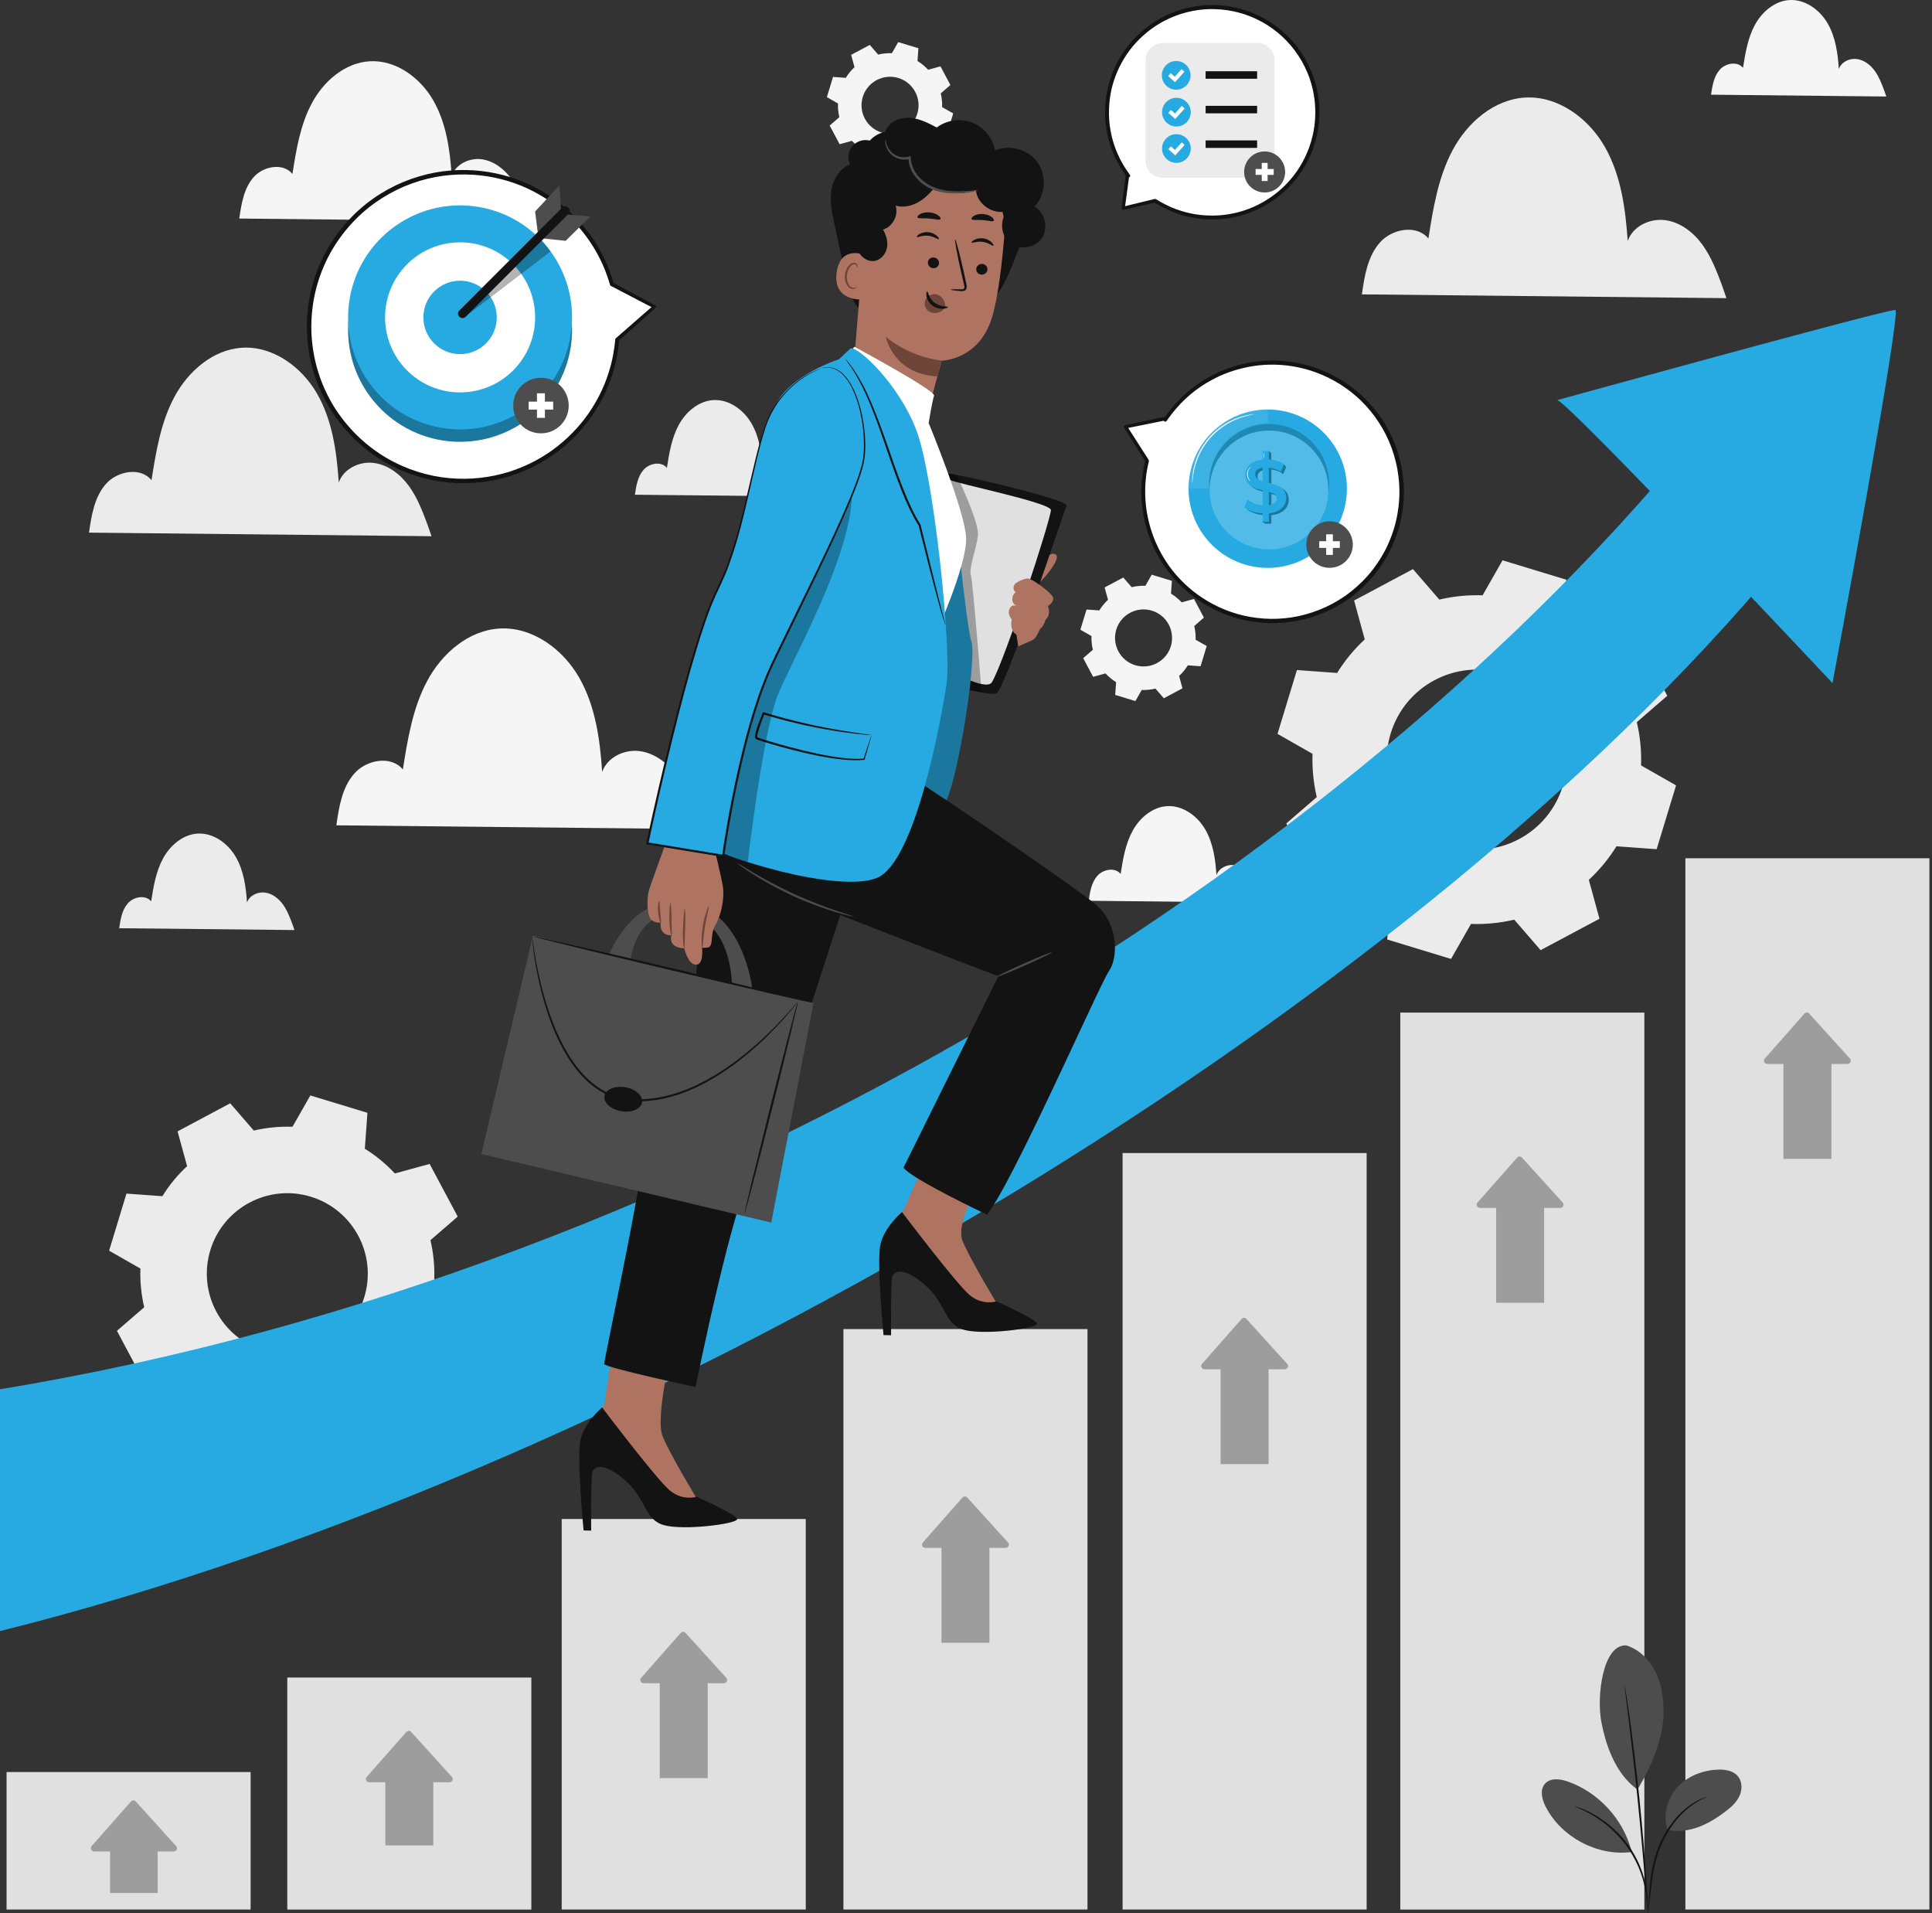 <svg width="303" height="300" viewBox="0 0 303 300" fill="none" xmlns="http://www.w3.org/2000/svg">
<rect x="0" y="0" width="303" height="300" fill="#333333" stroke="none"/>
<g clip-path="url(#clip0_2731_9586)">
<path d="M109.259 128.076C108.418 125.825 107.551 123.542 106.134 121.595C104.718 119.654 102.641 118.063 100.254 117.772C97.867 117.48 95.222 118.768 94.439 121.045C94.096 115.915 93.371 110.649 90.803 106.199C88.235 101.742 83.442 98.242 78.312 98.559C73.473 98.857 69.327 102.447 67.03 106.716C64.727 110.986 63.938 115.876 63.181 120.663C61.344 118.412 57.476 119.117 55.561 121.304C53.646 123.484 53.161 126.537 52.753 129.415L109.925 130.011L109.259 128.083V128.076Z" fill="#F5F5F5"/>
<path d="M270.094 44.819C269.253 42.568 268.387 40.284 266.97 38.337C265.553 36.396 263.477 34.805 261.09 34.514C258.703 34.223 256.057 35.51 255.274 37.787C254.931 32.657 254.207 27.392 251.639 22.941C249.071 18.484 244.277 14.984 239.147 15.301C234.309 15.599 230.162 19.189 227.866 23.458C225.563 27.728 224.774 32.618 224.017 37.405C222.18 35.154 218.311 35.859 216.396 38.046C214.482 40.226 213.996 43.279 213.589 46.158L270.761 46.753L270.094 44.825V44.819Z" fill="#EBEBEB"/>
<path d="M45.858 144.911C45.45 143.831 45.036 142.731 44.357 141.793C43.671 140.862 42.675 140.092 41.53 139.956C40.379 139.814 39.111 140.435 38.735 141.528C38.574 139.064 38.224 136.528 36.989 134.387C35.753 132.245 33.45 130.564 30.986 130.712C28.657 130.855 26.665 132.582 25.558 134.632C24.452 136.683 24.07 139.038 23.708 141.341C22.828 140.26 20.965 140.597 20.047 141.651C19.128 142.699 18.895 144.168 18.695 145.552L46.181 145.836L45.864 144.911H45.858Z" fill="#EBEBEB"/>
<path d="M126.738 76.935C126.33 75.855 125.916 74.755 125.237 73.817C124.551 72.885 123.555 72.116 122.41 71.98C121.265 71.837 119.991 72.458 119.616 73.552C119.454 71.087 119.105 68.551 117.869 66.41C116.634 64.269 114.331 62.587 111.866 62.736C109.537 62.878 107.545 64.605 106.439 66.656C105.332 68.707 104.951 71.061 104.589 73.364C103.709 72.284 101.846 72.62 100.927 73.675C100.009 74.722 99.776 76.191 99.575 77.575L127.061 77.86L126.744 76.935H126.738Z" fill="#EBEBEB"/>
<path d="M295.51 14.208C295.103 13.128 294.689 12.028 294.01 11.09C293.324 10.159 292.328 9.389 291.183 9.253C290.038 9.111 288.763 9.732 288.388 10.825C288.226 8.36 287.877 5.831 286.642 3.683C285.406 1.542 283.103 -0.14 280.638 0.009C278.31 0.151 276.317 1.879 275.211 3.929C274.105 5.98 273.723 8.335 273.361 10.637C272.481 9.557 270.618 9.894 269.7 10.948C268.781 11.996 268.548 13.464 268.348 14.849L295.834 15.133L295.517 14.208H295.51Z" fill="#F5F5F5"/>
<path d="M82.685 33.208C82.012 31.41 81.32 29.579 80.188 28.026C79.056 26.474 77.394 25.2 75.485 24.967C73.577 24.734 71.462 25.762 70.841 27.58C70.569 23.479 69.987 19.274 67.936 15.716C65.885 12.158 62.056 9.357 57.955 9.61C54.086 9.849 50.774 12.721 48.937 16.13C47.1 19.539 46.466 23.453 45.864 27.276C44.396 25.478 41.304 26.041 39.771 27.787C38.244 29.534 37.856 31.972 37.526 34.269L83.222 34.748L82.692 33.208H82.685Z" fill="#F5F5F5"/>
<path d="M67.05 82.271C66.254 80.155 65.445 78.008 64.113 76.183C62.78 74.359 60.833 72.865 58.588 72.587C56.344 72.315 53.86 73.525 53.129 75.659C52.805 70.84 52.126 65.892 49.713 61.706C47.3 57.521 42.798 54.235 37.979 54.526C33.431 54.804 29.537 58.181 27.376 62.191C25.215 66.202 24.472 70.801 23.76 75.297C22.039 73.182 18.397 73.848 16.599 75.899C14.801 77.95 14.348 80.815 13.96 83.519L67.677 84.082L67.05 82.271Z" fill="#EBEBEB"/>
<path d="M197.902 140.607C197.494 139.526 197.08 138.427 196.401 137.489C195.715 136.557 194.719 135.787 193.574 135.652C192.429 135.509 191.155 136.13 190.78 137.224C190.618 134.759 190.269 132.223 189.033 130.082C187.797 127.941 185.494 126.259 183.03 126.408C180.701 126.55 178.709 128.277 177.602 130.328C176.496 132.378 176.115 134.733 175.752 137.036C174.873 135.956 173.01 136.292 172.091 137.346C171.172 138.394 170.94 139.863 170.739 141.247L198.225 141.532L197.908 140.607H197.902Z" fill="#F5F5F5"/>
<path d="M172.402 95.719C172.79 95.098 173.249 94.535 173.773 94.05L173.243 92.116L176.167 90.557L177.48 92.071C178.178 91.909 178.896 91.831 179.634 91.857L180.624 90.117L183.793 91.081L183.651 93.08C184.272 93.468 184.835 93.927 185.32 94.451L187.254 93.921L188.813 96.845L187.3 98.158C187.461 98.857 187.539 99.575 187.513 100.312L189.253 101.302L188.289 104.472L186.29 104.329C185.902 104.95 185.443 105.513 184.919 105.998L185.449 107.932L182.525 109.491L181.212 107.978C180.514 108.139 179.796 108.217 179.058 108.191L178.068 109.931L174.899 108.967L175.041 106.969C174.42 106.58 173.857 106.121 173.372 105.597L171.438 106.128L169.879 103.204L171.393 101.891C171.231 101.192 171.153 100.474 171.179 99.736L169.439 98.747L170.403 95.577L172.402 95.719ZM175.067 98.727C174.349 101.088 175.681 103.592 178.043 104.31C180.404 105.028 182.907 103.695 183.625 101.334C184.343 98.973 183.011 96.47 180.65 95.752C178.288 95.034 175.785 96.366 175.067 98.727Z" fill="#F5F5F5"/>
<path d="M132.644 12.204C133.032 11.583 133.491 11.02 134.015 10.535L133.485 8.6L136.409 7.041L137.722 8.555C138.421 8.393 139.139 8.316 139.876 8.342L140.866 6.602L144.036 7.565L143.893 9.564C144.514 9.952 145.077 10.412 145.562 10.936L147.496 10.405L149.055 13.329L147.542 14.642C147.703 15.341 147.781 16.059 147.755 16.797L149.495 17.786L148.531 20.956L146.533 20.814C146.144 21.435 145.685 21.997 145.161 22.483L145.692 24.417L142.768 25.976L141.454 24.462C140.756 24.624 140.038 24.701 139.3 24.676L138.311 26.416L135.141 25.452L135.283 23.453C134.662 23.065 134.099 22.605 133.614 22.082L131.68 22.612L130.121 19.688L131.635 18.375C131.473 17.676 131.395 16.958 131.421 16.221L129.681 15.231L130.645 12.061L132.644 12.204ZM135.309 15.205C134.591 17.566 135.924 20.07 138.285 20.788C140.646 21.506 143.149 20.173 143.867 17.812C144.585 15.451 143.253 12.947 140.892 12.229C138.531 11.511 136.027 12.844 135.309 15.205Z" fill="#F5F5F5"/>
<path d="M25.468 187.57C26.555 185.811 27.861 184.232 29.343 182.861L27.848 177.408L36.103 173.003L39.803 177.278C41.769 176.819 43.807 176.612 45.871 176.683L48.672 171.773L57.625 174.497L57.217 180.131C58.977 181.218 60.555 182.531 61.926 184.006L67.38 182.512L71.785 190.766L67.509 194.466C67.968 196.433 68.175 198.47 68.104 200.534L73.014 203.335L70.291 212.288L64.656 211.88C63.569 213.64 62.256 215.218 60.781 216.59L62.276 222.043L54.021 226.448L50.321 222.172C48.355 222.632 46.317 222.839 44.254 222.767L41.452 227.677L32.499 224.954L32.907 219.32C31.148 218.233 29.569 216.926 28.198 215.445L22.744 216.939L18.339 208.685L22.615 204.985C22.156 203.018 21.949 200.98 22.02 198.917L17.11 196.116L19.834 187.163L25.474 187.57H25.468ZM32.985 196.051C30.953 202.72 34.718 209.772 41.388 211.803C48.057 213.834 55.108 210.069 57.133 203.4C59.164 196.73 55.399 189.679 48.73 187.648C42.06 185.617 35.01 189.382 32.978 196.051H32.985Z" fill="#EBEBEB"/>
<path d="M209.701 105.526C210.917 103.559 212.379 101.8 214.035 100.26L212.366 94.16L221.597 89.237L225.731 94.018C227.93 93.5 230.207 93.267 232.517 93.351L235.648 87.859L245.655 90.906L245.196 97.207C247.162 98.423 248.928 99.885 250.461 101.541L256.561 99.872L261.484 109.103L256.704 113.237C257.221 115.436 257.454 117.713 257.37 120.023L262.862 123.153L259.815 133.161L253.515 132.702C252.298 134.668 250.837 136.428 249.181 137.967L250.849 144.067L241.618 148.99L237.485 144.21C235.285 144.727 233.008 144.96 230.699 144.876L227.568 150.368L217.561 147.321L218.02 141.02C216.053 139.804 214.287 138.342 212.754 136.686L206.654 138.355L201.731 129.124L206.512 124.991C205.994 122.791 205.768 120.514 205.846 118.205L200.354 115.074L203.4 105.067L209.701 105.526ZM218.104 115.009C215.834 122.468 220.038 130.347 227.497 132.617C234.949 134.888 242.835 130.683 245.105 123.225C247.376 115.773 243.171 107.887 235.712 105.616C228.254 103.346 220.375 107.551 218.104 115.009Z" fill="#EBEBEB"/>
<path d="M83.332 263.047H45.056V299.434H83.332V263.047Z" fill="#E0E0E0"/>
<g opacity="0.3">
<path d="M67.955 277.156H60.432V289.369H67.955V277.156Z" fill="black"/>
<path d="M57.896 279.473H70.491C70.931 279.473 71.164 278.949 70.866 278.626L64.482 271.581C64.281 271.355 63.925 271.362 63.725 271.581L57.515 278.626C57.224 278.956 57.456 279.467 57.896 279.467V279.473Z" fill="black"/>
</g>
<path d="M39.305 277.867H1.029V299.428H39.305V277.867Z" fill="#E0E0E0"/>
<g opacity="0.3">
<path d="M24.73 289.367H17.265V296.832H24.73V289.367Z" fill="black"/>
<path d="M14.749 290.319H27.253C27.687 290.319 27.92 289.802 27.628 289.478L21.289 282.485C21.088 282.265 20.739 282.265 20.539 282.485L14.374 289.478C14.089 289.802 14.316 290.313 14.749 290.313V290.319Z" fill="black"/>
</g>
<path d="M126.369 238.188H88.093V299.428H126.369V238.188Z" fill="#E0E0E0"/>
<g opacity="0.3">
<path d="M110.993 261.625H103.469V278.819H110.993V261.625Z" fill="black"/>
<path d="M100.934 263.942H113.529C113.968 263.942 114.201 263.425 113.904 263.095L107.519 256.05C107.318 255.824 106.963 255.83 106.762 256.05L100.552 263.095C100.261 263.425 100.494 263.936 100.934 263.936V263.942Z" fill="black"/>
</g>
<path d="M170.552 208.406H132.275V299.423H170.552V208.406Z" fill="#E0E0E0"/>
<g opacity="0.3">
<path d="M155.175 240.398H147.652V257.593H155.175V240.398Z" fill="black"/>
<path d="M145.116 242.716H157.711C158.151 242.716 158.384 242.192 158.086 241.868L151.701 234.824C151.501 234.597 151.145 234.604 150.944 234.824L144.734 241.868C144.443 242.198 144.676 242.709 145.116 242.709V242.716Z" fill="black"/>
</g>
<path d="M214.333 180.805H176.057V299.424H214.333V180.805Z" fill="#E0E0E0"/>
<g opacity="0.3">
<path d="M198.956 212.391H191.433V229.585H198.956V212.391Z" fill="black"/>
<path d="M188.897 214.708H201.492C201.932 214.708 202.165 214.19 201.867 213.86L195.483 206.816C195.282 206.589 194.926 206.596 194.726 206.816L188.516 213.86C188.224 214.19 188.457 214.701 188.897 214.701V214.708Z" fill="black"/>
</g>
<path d="M257.888 158.781H219.611V299.434H257.888V158.781Z" fill="#E0E0E0"/>
<g opacity="0.3">
<path d="M242.169 187.094H234.645V204.288H242.169V187.094Z" fill="black"/>
<path d="M232.109 189.411H244.704C245.144 189.411 245.377 188.893 245.079 188.564L238.695 181.519C238.494 181.293 238.138 181.299 237.938 181.519L231.728 188.564C231.437 188.893 231.67 189.404 232.109 189.404V189.411Z" fill="black"/>
</g>
<path d="M302.6 134.578H264.324V299.431H302.6V134.578Z" fill="#E0E0E0"/>
<g opacity="0.3">
<path d="M287.224 164.523H279.701V181.718H287.224V164.523Z" fill="black"/>
<path d="M277.159 166.833H289.753C290.193 166.833 290.426 166.315 290.129 165.985L283.744 158.941C283.543 158.714 283.187 158.721 282.987 158.941L276.777 165.985C276.486 166.315 276.719 166.826 277.159 166.826V166.833Z" fill="black"/>
</g>
<path d="M255.067 258.014C257.118 258.654 258.748 260.316 259.68 262.244C260.618 264.178 260.915 266.365 260.896 268.513C260.863 272.666 258.968 277.058 256.807 280.603C253.03 277.951 251.678 272.776 251.16 270.104C250.339 265.886 251.412 257.761 255.067 258.014Z" fill="#4D4D4D"/>
<path d="M261.543 286.952C260.747 284.688 261.439 282.042 263.05 280.269C264.661 278.497 267.08 277.559 269.473 277.488C270.58 277.455 271.802 277.649 272.527 278.49C273.206 279.273 273.264 280.463 272.883 281.427C272.501 282.391 271.75 283.161 270.935 283.801C268.141 285.994 265.029 287.611 261.536 286.952" fill="#4D4D4D"/>
<path d="M258.438 300.001C258.438 300.001 258.438 299.697 258.47 299.147C258.515 298.546 258.573 297.763 258.645 296.825C258.826 294.878 259.026 292.103 260.229 289.295C261.413 286.501 263.25 284.34 264.868 283.189C265.67 282.606 266.388 282.231 266.899 282.018C267.151 281.901 267.358 281.843 267.494 281.798C267.63 281.753 267.708 281.733 267.708 281.746C267.74 281.811 266.543 282.16 264.991 283.357C263.432 284.528 261.666 286.662 260.501 289.412C259.324 292.161 259.085 294.904 258.852 296.844C258.742 297.821 258.658 298.617 258.58 299.16C258.502 299.704 258.451 300.008 258.431 300.001H258.438Z" fill="#131313"/>
<path d="M254.796 264.273C254.796 264.273 254.834 264.396 254.873 264.629C254.919 264.894 254.977 265.237 255.048 265.664C255.19 266.563 255.384 267.864 255.611 269.474C256.057 272.696 256.62 277.153 257.118 282.089C257.623 287.024 257.978 291.507 258.185 294.748C258.289 296.372 258.366 297.685 258.405 298.591C258.425 299.018 258.438 299.367 258.444 299.639C258.444 299.878 258.444 300.001 258.444 300.007C258.431 300.007 258.418 299.885 258.392 299.645C258.366 299.373 258.334 299.031 258.295 298.604C258.218 297.659 258.114 296.359 257.978 294.768C257.713 291.527 257.325 287.057 256.827 282.121C256.322 277.192 255.798 272.728 255.404 269.507C255.21 267.922 255.054 266.628 254.938 265.684C254.893 265.257 254.854 264.914 254.822 264.642C254.796 264.403 254.789 264.28 254.802 264.273H254.796Z" fill="#131313"/>
<path d="M255.824 290.081C254.511 285.197 250.688 281.064 245.927 279.369C244.711 278.935 243.165 278.735 242.311 279.692C241.45 280.656 241.825 282.176 242.421 283.321C244.885 288.089 250.455 291.051 255.779 290.424" fill="#4D4D4D"/>
<path d="M246.904 283.202C246.904 283.202 247.182 283.266 247.673 283.441C247.919 283.525 248.217 283.635 248.547 283.797C248.877 283.959 249.271 284.107 249.672 284.347C250.08 284.573 250.526 284.813 250.972 285.129C251.438 285.421 251.897 285.776 252.383 286.158C253.327 286.947 254.297 287.905 255.158 289.037C256.005 290.175 256.665 291.372 257.15 292.504C257.377 293.08 257.597 293.617 257.732 294.147C257.907 294.665 258.004 295.169 258.101 295.622C258.211 296.075 258.237 296.495 258.289 296.858C258.347 297.22 258.353 297.537 258.36 297.802C258.379 298.32 258.373 298.604 258.36 298.604C258.295 298.604 258.289 297.459 257.894 295.661C257.784 295.214 257.681 294.723 257.5 294.218C257.351 293.701 257.131 293.17 256.898 292.607C256.406 291.501 255.753 290.337 254.918 289.211C254.071 288.099 253.127 287.154 252.208 286.365C251.736 285.983 251.289 285.621 250.837 285.33C250.403 285.007 249.963 284.761 249.569 284.528C247.971 283.622 246.878 283.26 246.904 283.195V283.202Z" fill="#131313"/>
<path d="M0 255.766C102.803 230.136 225.032 156.339 282.353 84.302L270.308 63.039C215.743 133.213 111.252 199.59 0 217.845V255.772V255.766Z" fill="#27AAE1"/>
<path d="M244.206 62.74C245.739 62.74 287.399 107.116 287.399 107.116C287.399 107.116 298.279 48.832 297.244 48.612C296.216 48.392 244.206 62.746 244.206 62.746V62.74Z" fill="#27AAE1"/>
<path d="M163.52 87.977C163.52 87.977 164.84 86.275 165.629 87C166.418 87.724 163.274 91.321 162.841 91.444C162.407 91.567 163.171 89.329 163.52 87.977Z" fill="#AE7461"/>
<path d="M133.317 25.786C132.877 24.874 133.019 23.71 133.666 22.927C134.313 22.144 135.426 21.788 136.409 22.047C137.858 20.424 140.51 20.048 142.354 21.193L161.741 33.167C160.803 36.24 158.701 42.431 157.038 45.18C155.376 47.929 152.911 50.336 149.825 51.248C146.39 52.27 142.716 51.345 139.255 50.426C137.535 49.967 135.717 49.449 134.526 48.13C133.459 46.946 133.084 45.316 132.741 43.757C132.12 40.917 131.499 38.077 130.885 35.244C130.503 33.504 130.121 31.712 130.373 29.946C130.626 28.18 131.648 26.414 133.317 25.78V25.786Z" fill="#131313"/>
<path d="M138.602 28.138L147.542 25.453L149.78 25.912C154.858 26.372 157.879 32.278 157.556 36.398C157.193 40.972 156.579 46.542 155.557 49.847C153.506 56.497 147.678 56.555 147.678 56.555L146.164 62.157L138.11 70.69L133.957 56.594L136.124 30.266C136.273 29.017 137.353 28.099 138.608 28.144L138.602 28.138Z" fill="#AE7461"/>
<path d="M154.858 42.298C154.806 42.764 154.373 43.1 153.894 43.061C153.409 43.016 153.06 42.608 153.105 42.149C153.157 41.683 153.59 41.347 154.069 41.386C154.554 41.431 154.903 41.839 154.858 42.298Z" fill="#131313"/>
<path d="M155.803 38.542C155.68 38.639 155.084 38.057 154.147 37.928C153.209 37.785 152.452 38.167 152.368 38.038C152.322 37.979 152.465 37.792 152.795 37.617C153.118 37.442 153.655 37.3 154.237 37.384C154.819 37.468 155.285 37.753 155.531 38.018C155.79 38.283 155.854 38.503 155.796 38.542H155.803Z" fill="#131313"/>
<path d="M149.101 45.418C149.101 45.367 149.702 45.347 150.666 45.36C150.912 45.367 151.145 45.36 151.21 45.198C151.294 45.03 151.229 44.758 151.151 44.467C151.009 43.853 150.86 43.212 150.705 42.54C150.091 39.803 149.683 37.565 149.793 37.539C149.903 37.513 150.492 39.719 151.106 42.456C151.255 43.128 151.391 43.775 151.527 44.39C151.578 44.674 151.688 45.004 151.52 45.347C151.43 45.515 151.236 45.619 151.074 45.645C150.912 45.671 150.776 45.651 150.66 45.645C149.702 45.561 149.107 45.483 149.114 45.425L149.101 45.418Z" fill="#131313"/>
<path d="M147.684 56.546C147.684 56.546 143.065 56.191 138.919 52.82C138.919 52.82 140.096 58.694 146.999 59.024L147.684 56.546Z" fill="#6F4439"/>
<path d="M155.848 34.61C155.66 34.817 154.962 34.558 154.108 34.513C153.26 34.435 152.529 34.584 152.374 34.351C152.309 34.241 152.432 34.028 152.756 33.84C153.073 33.652 153.603 33.51 154.185 33.555C154.768 33.601 155.266 33.821 155.55 34.053C155.841 34.286 155.932 34.513 155.848 34.616V34.61Z" fill="#131313"/>
<path d="M145.53 41.078C145.465 41.537 145.802 41.977 146.28 42.048C146.759 42.126 147.199 41.815 147.264 41.349C147.328 40.884 146.992 40.45 146.513 40.379C146.035 40.301 145.588 40.612 145.523 41.078H145.53Z" fill="#131313"/>
<path d="M143.796 37.16C143.893 37.283 144.605 36.863 145.549 36.967C146.494 37.051 147.134 37.613 147.251 37.503C147.309 37.458 147.218 37.238 146.94 36.986C146.668 36.734 146.183 36.468 145.595 36.41C145.006 36.352 144.488 36.52 144.184 36.708C143.874 36.902 143.751 37.096 143.803 37.154L143.796 37.16Z" fill="#131313"/>
<path d="M143.9 34.093C144.062 34.326 144.812 34.177 145.692 34.261C146.571 34.313 147.289 34.572 147.484 34.365C147.568 34.261 147.477 34.035 147.173 33.802C146.875 33.569 146.358 33.343 145.756 33.297C145.155 33.252 144.611 33.395 144.288 33.582C143.958 33.77 143.829 33.983 143.9 34.093Z" fill="#131313"/>
<path d="M136.293 41.844C136.364 41.34 135.95 40.059 135.458 39.91C134.151 39.509 131.725 39.276 131.221 42.666C130.529 47.297 135.322 47.038 135.355 46.903C135.374 46.799 136.047 43.591 136.293 41.844Z" fill="#AE7461"/>
<path d="M134.332 45.024C134.332 45.024 134.242 45.069 134.1 45.108C133.957 45.147 133.724 45.16 133.491 45.031C133.026 44.778 132.735 43.937 132.832 43.103C132.883 42.682 133.032 42.288 133.233 41.977C133.427 41.66 133.679 41.453 133.931 41.447C134.184 41.427 134.339 41.602 134.378 41.738C134.423 41.874 134.378 41.964 134.404 41.977C134.417 41.99 134.514 41.913 134.507 41.718C134.507 41.621 134.462 41.505 134.365 41.401C134.268 41.292 134.112 41.227 133.938 41.22C133.576 41.194 133.207 41.473 132.987 41.816C132.748 42.152 132.573 42.592 132.515 43.064C132.405 44.002 132.754 44.947 133.394 45.238C133.705 45.373 133.996 45.315 134.151 45.225C134.313 45.134 134.352 45.031 134.339 45.024H134.332Z" fill="#6F4439"/>
<path d="M139.152 19.993C139.928 18.796 141.513 18.33 142.93 18.492C144.346 18.654 145.647 19.326 146.914 19.993C148.48 18.809 150.666 18.511 152.491 19.229C154.315 19.948 155.712 21.655 156.055 23.589C158.358 22.593 161.301 23.428 162.737 25.478C164.18 27.529 163.96 30.582 162.246 32.407C163.895 33.338 164.464 35.757 163.41 37.329C162.356 38.901 159.897 39.283 158.41 38.112C156.922 36.941 156.728 34.457 158.015 33.066C155.854 33.791 153.247 32.077 153.053 29.806C150.854 30.589 148.331 30.414 146.261 29.327C144.191 28.241 142.613 26.268 142.011 24.01L140.193 23.538C138.828 23.124 138.376 21.189 139.152 19.993Z" fill="#131313"/>
<path d="M134.552 33.789C134.649 32.541 134.514 31.267 134.837 30.057C135.316 28.246 136.778 26.822 138.44 25.956C140.103 25.089 141.959 24.694 143.796 24.312L147.561 28.142C146.681 29.306 145.782 30.49 144.592 31.338C143.402 32.185 141.862 32.664 140.465 32.243C140.95 33.744 139.999 35.549 138.492 36.002C139.003 36.888 139.307 37.936 139.087 38.932C138.874 39.928 138.052 40.834 137.036 40.931C136.066 41.022 135.135 40.375 134.662 39.521C134.19 38.667 134.119 37.651 134.19 36.681C134.268 35.711 134.481 34.753 134.559 33.783L134.552 33.789Z" fill="#131313"/>
<path d="M138.874 21.827C138.874 21.827 138.822 21.969 138.835 22.241C138.848 22.506 138.906 22.914 139.139 23.366C139.359 23.813 139.766 24.33 140.4 24.66C141.021 24.99 141.862 25.145 142.716 24.906L142.477 24.725C142.451 25.999 143.091 27.403 144.191 28.399C145.181 29.337 146.423 29.881 147.561 30.107C148.706 30.346 149.761 30.346 150.628 30.288C151.501 30.23 152.193 30.12 152.672 30.029C153.15 29.939 153.409 29.868 153.403 29.842C153.396 29.771 152.329 29.939 150.615 29.991C149.761 30.01 148.732 29.978 147.639 29.725C146.546 29.486 145.401 28.968 144.469 28.089C143.441 27.151 142.852 25.876 142.846 24.718V24.466L142.606 24.537C141.869 24.764 141.112 24.654 140.543 24.376C139.967 24.097 139.579 23.657 139.339 23.25C138.874 22.416 138.945 21.814 138.88 21.82L138.874 21.827Z" fill="#4D4D4D"/>
<path d="M145.019 47.577C145.032 47.202 145.2 46.852 145.44 46.606C145.918 46.102 146.675 45.979 147.277 46.309C147.878 46.639 148.279 47.396 148.247 48.146C147.975 48.612 147.529 48.955 146.999 49.052C146.914 49.065 146.837 49.078 146.753 49.084C146.345 49.116 145.925 49.019 145.582 48.754C145.245 48.489 145.006 48.036 145.019 47.577Z" fill="#6F4439"/>
<path d="M145.414 45.71C145.575 45.69 145.627 46.758 146.572 47.469C147.516 48.181 148.648 48.006 148.661 48.155C148.68 48.219 148.415 48.375 147.943 48.407C147.477 48.446 146.779 48.33 146.203 47.89C145.627 47.456 145.355 46.848 145.297 46.415C145.233 45.975 145.342 45.703 145.414 45.703V45.71Z" fill="#131313"/>
<path d="M146.475 178.789L141.785 189.624C141.481 190.11 139.346 191.798 139.618 192.639C139.889 193.486 151.928 204.335 153.454 204.703C154.981 205.072 156.56 204.755 156.56 204.755C156.56 204.755 152.219 197.659 150.957 194.58C149.696 191.5 154.502 184.029 154.502 184.029L146.481 178.789H146.475Z" fill="#AE7461"/>
<path d="M141.455 190.061C141.274 190.255 138.738 192.371 138.091 195.081C137.444 197.791 138.563 209.351 138.563 209.351L139.753 209.377C139.753 209.377 139.643 200.722 139.98 200.068C140.31 199.415 141.616 198.49 145.051 201.472C148.48 204.454 148.034 207.644 151.177 208.523C154.321 209.403 162.699 208.303 162.64 207.572C162.582 206.848 156.275 204.06 156.275 204.06C156.275 204.06 154.179 204.778 152.128 203.122C150.078 201.459 141.461 190.055 141.461 190.055L141.455 190.061Z" fill="#131313"/>
<path d="M96.257 210.457L94.749 220.264C94.445 220.749 92.311 222.437 92.582 223.278C92.854 224.119 104.893 234.974 106.419 235.343C107.946 235.711 109.524 235.394 109.524 235.394C109.524 235.394 105.184 228.298 103.922 225.219C102.661 222.14 105.688 210.25 105.688 210.25L96.257 210.451V210.457Z" fill="#AE7461"/>
<path d="M94.42 220.694C94.239 220.888 91.703 223.003 91.056 225.714C90.409 228.424 91.528 239.984 91.528 239.984L92.718 240.01C92.718 240.01 92.608 231.355 92.945 230.701C93.275 230.048 94.581 229.123 98.016 232.105C101.445 235.087 100.998 238.276 104.142 239.156C107.286 240.036 115.663 238.936 115.605 238.205C115.547 237.481 109.24 234.693 109.24 234.693C109.24 234.693 107.144 235.411 105.093 233.755C103.043 232.092 94.426 220.688 94.426 220.688L94.42 220.694Z" fill="#131313"/>
<path d="M147.522 74.118C148.693 73.891 167.757 78.368 167.285 79.299C166.813 80.231 157.802 107.853 156.268 108.713C154.735 109.574 135.743 103.648 135.743 103.648L147.516 74.118H147.522Z" fill="#131313"/>
<path d="M149.056 75.273C149.806 75.778 164.801 78.831 164.814 79.97C164.827 81.412 157.575 103.562 155.576 106.958C154.645 108.536 148.338 104.804 148.338 104.804L149.062 75.273H149.056Z" fill="#E0E0E0"/>
<g opacity="0.3">
<path d="M150.013 74.477C150.013 74.477 153.603 81.871 153.377 83.941C153.15 86.011 151.921 89.083 152.258 90.151C152.594 91.212 153.946 108.606 153.946 108.606L148.066 107.093C148.066 107.093 147.141 74.27 147.522 74.127C147.904 73.985 150.019 74.477 150.019 74.477H150.013Z" fill="black"/>
</g>
<path d="M149.444 76.391C149.444 76.391 151.43 97.738 152.361 100.668C153.293 103.599 149.56 126.925 147.425 126.796C145.291 126.66 138.104 114.693 138.104 114.693L149.444 76.391Z" fill="#27AAE1"/>
<g opacity="0.3">
<path d="M149.444 76.391C149.444 76.391 151.43 97.738 152.361 100.668C153.293 103.599 149.56 126.925 147.425 126.796C145.291 126.66 138.104 114.693 138.104 114.693L149.444 76.391Z" fill="black"/>
</g>
<path d="M131.894 57.053C132.153 56.374 134.003 54.375 134.003 54.375C134.003 54.375 146.772 61.251 146.494 62.041C146.209 62.83 145.647 66.329 145.647 66.329C145.647 66.329 151.287 79.985 151.514 84.274C151.74 88.563 146.494 100.078 146.494 100.078L134.248 86.984L131.9 57.053H131.894Z" fill="white"/>
<path d="M116.213 111.859C115.217 112.907 101.988 131.842 127.508 141.823C153.027 151.811 156.579 153.066 156.579 153.066L141.688 183.101C143.162 184.983 154.78 190.456 154.78 190.456C158.752 185.643 172.479 154.321 173.941 152.232C175.403 150.142 175.403 144.812 171.852 141.83C168.3 138.847 141.338 120.444 140.174 120.23C139.016 120.023 116.213 111.866 116.213 111.866V111.859Z" fill="#131313"/>
<path d="M133.576 138.27C132.657 140.088 120.437 179.8 118.322 182.931C115.101 187.699 109.085 217.494 109.085 217.494C109.085 217.494 94.749 214.421 94.749 213.872C94.749 213.322 99.621 190.319 100.494 183.882C101.374 177.445 105.973 169.301 107.965 161.39C109.951 153.478 109.854 129.796 113.432 128.69C117.009 127.583 133.569 138.276 133.569 138.276L133.576 138.27Z" fill="#131313"/>
<path d="M98.734 151.931C98.734 151.931 98.903 142.512 106.976 143.262C115.049 144.013 114.797 154.816 114.797 154.816L117.979 155.01C117.979 155.01 116.601 142.557 107.357 141.38C98.113 140.203 94.491 151.924 94.898 151.704C95.306 151.478 98.734 151.937 98.734 151.937V151.931Z" fill="#4D4D4D"/>
<path d="M104.388 132.147C104.388 132.451 102.027 138.59 101.73 139.793C101.425 141.003 101.425 143.798 102.26 144.321C103.088 144.852 103.618 144.626 103.618 144.626C103.618 144.626 103.243 146.663 105.281 146.663C105.281 146.663 104.679 148.623 107.319 148.701C107.319 148.701 107.849 151.191 109.13 151.269C110.411 151.347 110.113 148.623 110.113 148.623C110.113 148.623 111.006 148.669 111.245 148.475C111.911 147.931 111.323 146.586 112.228 145.001C113.134 143.416 113.665 140.77 113.361 138.959C113.056 137.148 112.002 132.917 112.002 132.917L104.395 132.141L104.388 132.147Z" fill="#AE7461"/>
<path d="M111.168 142.118C111.265 142.15 110.825 143.567 110.547 145.365C110.262 147.163 110.249 148.645 110.145 148.645C110.061 148.651 109.926 147.144 110.21 145.313C110.495 143.483 111.083 142.085 111.161 142.118H111.168Z" fill="#6F4439"/>
<path d="M107.312 148.708C107.215 148.721 107.04 147.33 107.112 145.629C107.183 143.927 107.293 142.562 107.377 142.562C107.48 142.562 107.526 143.947 107.448 145.642C107.37 147.337 107.396 148.695 107.312 148.708Z" fill="#6F4439"/>
<path d="M105.313 146.716C105.216 146.729 105.003 145.584 104.983 144.161C104.964 142.737 105.041 141.592 105.132 141.586C105.229 141.586 105.3 142.737 105.32 144.148C105.339 145.558 105.404 146.696 105.32 146.716H105.313Z" fill="#6F4439"/>
<path d="M103.638 144.735C103.554 144.754 103.288 144.01 103.211 143.046C103.133 142.082 103.269 141.306 103.36 141.313C103.457 141.319 103.47 142.082 103.547 143.02C103.618 143.952 103.728 144.709 103.638 144.735Z" fill="#6F4439"/>
<path d="M133.407 54.628C134.611 54.337 140.983 60.21 143.738 67.513C146.494 74.817 149.263 101.863 148.448 107.265C147.633 112.666 143.596 135.243 137.496 137.675C131.396 140.114 113.044 134.427 109.466 131.989C105.895 129.55 122.132 82.34 122.132 82.34C122.132 82.34 120.606 69.635 121.259 64.926C121.809 60.948 127.275 57.823 131.59 56.322L133.401 54.621L133.407 54.628Z" fill="#27AAE1"/>
<path d="M136.687 115.271C136.687 115.271 136.674 115.349 136.629 115.51C136.577 115.704 136.506 115.95 136.428 116.248C136.228 116.946 135.95 117.897 135.607 119.088L135.587 119.146H135.523C133.589 119.353 131.027 119.049 128.116 118.473C126.66 118.176 125.114 117.813 123.504 117.386C122.695 117.173 121.873 116.946 121.045 116.694C120.631 116.565 120.211 116.442 119.784 116.312L119.15 116.105L118.833 115.996L118.665 115.931C118.633 115.918 118.62 115.918 118.568 115.886C118.497 115.84 118.471 115.789 118.451 115.737C118.38 115.472 118.438 115.316 118.458 115.135C118.49 114.96 118.535 114.792 118.581 114.624C118.671 114.288 118.781 113.964 118.891 113.647C119.118 113.007 119.357 112.392 119.603 111.784L119.661 111.648L119.803 111.694C124.506 113.143 128.75 114.016 131.79 114.521C133.317 114.773 134.539 114.948 135.38 115.064C135.781 115.122 136.111 115.167 136.364 115.206C136.584 115.239 136.687 115.258 136.681 115.265C136.674 115.265 136.545 115.265 136.325 115.252C136.098 115.239 135.788 115.226 135.367 115.18C134.52 115.103 133.284 114.96 131.758 114.734C128.698 114.281 124.429 113.447 119.706 112.011L119.907 111.914C119.661 112.509 119.428 113.13 119.208 113.757C119.098 114.074 118.995 114.391 118.904 114.715C118.859 114.876 118.82 115.038 118.788 115.2C118.755 115.349 118.736 115.543 118.762 115.62C119.137 115.743 119.519 115.873 119.887 115.996C120.308 116.125 120.728 116.254 121.142 116.377C121.97 116.623 122.792 116.856 123.594 117.069C125.198 117.503 126.738 117.871 128.181 118.182C131.072 118.784 133.608 119.113 135.503 118.958L135.419 119.029C135.801 117.878 136.105 116.959 136.325 116.28C136.428 115.976 136.512 115.73 136.577 115.536C136.635 115.362 136.674 115.271 136.681 115.271H136.687Z" fill="#131313"/>
<g opacity="0.3">
<path d="M117.274 135.185C117.274 135.185 119.584 115.254 121.925 109.141C123.814 104.218 133.382 87.645 133.582 77.799C133.783 67.954 112.992 112.938 112.992 112.938L110.889 133.102L117.274 135.185Z" fill="black"/>
</g>
<path d="M128.776 57.775C128.155 57.969 123.762 59.561 121 64.593C118.238 69.626 116.938 83.922 112.552 92.364C108.166 100.806 101.535 132.232 101.535 132.232L113.431 134.192C113.431 134.192 116.122 114.617 121.155 104.06C126.188 93.503 134.636 77.266 135.445 72.065C136.254 66.864 133.938 56.151 128.763 57.775H128.776Z" fill="#27AAE1"/>
<path d="M128.776 57.773C128.776 57.773 128.911 57.728 129.19 57.657C129.468 57.605 129.901 57.527 130.451 57.657C131.001 57.767 131.654 58.077 132.243 58.653C132.838 59.222 133.381 60.005 133.841 60.962C134.766 62.877 135.445 65.426 135.659 68.44C135.743 69.941 135.762 71.584 135.296 73.26C134.85 74.922 134.177 76.604 133.466 78.364C130.548 85.382 126.44 93.462 122.054 102.551C121.783 103.12 121.511 103.696 121.233 104.271C120.974 104.854 120.722 105.442 120.457 106.031C119.984 107.228 119.506 108.444 119.098 109.699C118.251 112.202 117.513 114.796 116.854 117.474C115.534 122.818 114.441 128.433 113.587 134.229L113.561 134.397L113.393 134.371C111.995 134.138 110.488 133.892 108.981 133.646C106.419 133.226 103.883 132.806 101.496 132.411L101.322 132.385L101.361 132.21C102.557 126.647 103.799 121.259 105.074 116.084C106.348 110.908 107.655 105.953 109.084 101.296C109.447 100.131 109.796 98.98 110.197 97.867C110.566 96.742 110.986 95.648 111.407 94.575C112.306 92.433 113.373 90.493 114.091 88.462C115.573 84.425 116.472 80.518 117.313 76.973C118.147 73.428 118.839 70.2 119.745 67.451C120.198 66.079 120.702 64.811 121.395 63.776C122.061 62.728 122.785 61.855 123.504 61.137C124.94 59.694 126.317 58.879 127.262 58.401C127.741 58.161 128.116 58.013 128.368 57.916C128.627 57.825 128.763 57.793 128.763 57.793C128.763 57.793 128.633 57.844 128.381 57.948C128.129 58.051 127.76 58.213 127.288 58.459C126.356 58.957 125.004 59.785 123.588 61.228C122.184 62.657 120.709 64.727 119.913 67.509C119.034 70.252 118.354 73.473 117.533 77.025C116.705 80.576 115.818 84.49 114.337 88.552C113.626 90.596 112.545 92.576 111.665 94.678C111.251 95.745 110.831 96.832 110.469 97.958C110.074 99.07 109.731 100.222 109.369 101.38C107.952 106.031 106.652 110.986 105.384 116.161C104.116 121.336 102.874 126.725 101.684 132.282L101.548 132.081C103.929 132.476 106.465 132.89 109.033 133.31C110.546 133.562 112.047 133.808 113.444 134.035L113.25 134.177C114.104 128.361 115.204 122.746 116.53 117.39C117.19 114.712 117.934 112.105 118.788 109.595C119.195 108.334 119.68 107.111 120.159 105.908C120.424 105.313 120.683 104.724 120.942 104.136C121.22 103.56 121.492 102.984 121.763 102.415C126.162 93.332 130.296 85.266 133.233 78.273C133.951 76.52 134.623 74.844 135.076 73.201C135.542 71.571 135.529 69.941 135.458 68.453C135.264 65.465 134.604 62.922 133.705 61.021C133.259 60.07 132.728 59.287 132.152 58.724C131.583 58.148 130.949 57.838 130.419 57.721C129.882 57.592 129.455 57.657 129.177 57.696C128.899 57.76 128.756 57.78 128.756 57.78L128.776 57.773Z" fill="#131313"/>
<path d="M148.331 97.985C148.215 98.043 147.71 96.393 146.96 93.631C146.209 90.856 145.2 86.942 144.075 82.401L144.094 82.447C143.033 80.771 142.153 78.817 141.338 76.773C140.193 73.882 139.288 71.068 138.395 68.538C137.515 66.003 136.661 63.745 135.827 61.895C134.999 60.045 134.164 58.635 133.55 57.677C133.239 57.205 132.961 56.862 132.793 56.616C132.618 56.37 132.534 56.241 132.541 56.235C132.547 56.228 132.657 56.345 132.845 56.578C133.032 56.81 133.33 57.14 133.66 57.606C134.307 58.544 135.186 59.948 136.04 61.798C136.901 63.642 137.787 65.906 138.686 68.435C139.598 70.964 140.504 73.778 141.649 76.65C142.457 78.688 143.331 80.622 144.366 82.272L144.379 82.298V82.323C145.498 86.845 146.462 90.752 147.154 93.579C147.503 94.944 147.781 96.037 147.988 96.833C148.189 97.59 148.312 97.998 148.331 97.985Z" fill="#131313"/>
<path d="M133.912 143.735C133.912 143.735 133.627 143.703 133.129 143.587C132.631 143.47 131.907 143.276 131.027 143.011C129.267 142.48 126.867 141.627 124.312 140.456C121.757 139.278 119.545 138.017 117.998 137.021C117.222 136.523 116.608 136.109 116.194 135.805C115.78 135.501 115.553 135.326 115.566 135.306C115.579 135.287 115.825 135.429 116.265 135.695C116.698 135.966 117.332 136.354 118.121 136.82C119.693 137.758 121.912 138.981 124.448 140.152C126.99 141.316 129.358 142.202 131.098 142.791C131.965 143.082 132.67 143.315 133.162 143.47C133.653 143.625 133.918 143.722 133.912 143.748V143.735Z" fill="#4D4D4D"/>
<path d="M164.982 149.326C165.021 149.411 163.119 150.336 160.738 151.39C158.358 152.444 156.398 153.234 156.359 153.15C156.32 153.065 158.222 152.14 160.603 151.086C162.983 150.032 164.943 149.242 164.982 149.326Z" fill="#4D4D4D"/>
<path d="M120.955 191.703L75.492 180.958L83.578 146.719L127.592 157.263L120.955 191.703Z" fill="#4D4D4D"/>
<path d="M125.14 157.008C125.14 157.008 125.114 157.06 125.056 157.15C124.979 157.254 124.888 157.383 124.772 157.539C124.513 157.875 124.125 158.367 123.601 158.975C122.553 160.197 120.987 161.924 118.853 163.859C116.718 165.786 114.027 167.947 110.663 169.765C108.981 170.67 107.137 171.479 105.119 172.009C103.114 172.546 100.94 172.85 98.728 172.624C97.615 172.546 96.548 172.21 95.545 171.815C94.555 171.375 93.637 170.819 92.822 170.159C91.179 168.853 89.95 167.222 88.941 165.605C86.948 162.332 85.868 159.033 85.105 156.264C84.361 153.483 83.96 151.186 83.74 149.595C83.63 148.799 83.558 148.178 83.52 147.758C83.507 147.564 83.494 147.408 83.487 147.279C83.487 147.169 83.487 147.117 83.487 147.117C83.487 147.117 83.507 147.169 83.52 147.279C83.539 147.408 83.558 147.564 83.591 147.758C83.662 148.204 83.752 148.812 83.869 149.582C84.134 151.16 84.561 153.45 85.337 156.212C86.127 158.955 87.226 162.228 89.206 165.456C90.209 167.048 91.425 168.646 93.029 169.92C93.825 170.56 94.717 171.097 95.681 171.524C96.658 171.906 97.686 172.229 98.767 172.3C100.921 172.52 103.062 172.223 105.042 171.705C107.028 171.181 108.858 170.392 110.521 169.506C113.859 167.721 116.556 165.586 118.697 163.697C120.839 161.789 122.43 160.094 123.504 158.903C124.041 158.308 124.442 157.83 124.72 157.513C124.849 157.364 124.946 157.247 125.03 157.144C125.102 157.06 125.14 157.021 125.147 157.027L125.14 157.008Z" fill="#131313"/>
<path d="M125.14 157.008C125.14 157.008 125.134 157.131 125.089 157.351C125.03 157.609 124.959 157.933 124.875 158.327C124.662 159.22 124.377 160.423 124.034 161.898C123.31 164.913 122.281 169.066 121.13 173.646C119.978 178.232 118.911 182.379 118.128 185.374C117.74 186.836 117.416 188.032 117.184 188.919C117.074 189.307 116.983 189.624 116.912 189.876C116.847 190.096 116.808 190.206 116.795 190.206C116.783 190.206 116.802 190.083 116.847 189.857C116.905 189.598 116.977 189.275 117.061 188.88C117.274 187.987 117.559 186.784 117.902 185.309C118.658 182.262 119.681 178.129 120.806 173.562C121.958 168.982 123.025 164.835 123.808 161.84C124.196 160.378 124.519 159.181 124.752 158.295C124.862 157.907 124.953 157.59 125.024 157.338C125.089 157.118 125.127 157.008 125.14 157.008Z" fill="#131313"/>
<path d="M100.701 172.876C100.52 173.911 99.058 174.519 97.428 174.241C95.798 173.957 94.62 172.889 94.801 171.854C94.983 170.819 96.444 170.211 98.075 170.489C99.705 170.774 100.882 171.841 100.701 172.876Z" fill="#131313"/>
<path d="M127.592 157.263C127.573 157.353 117.727 155.096 105.604 152.223C93.475 149.345 83.668 146.945 83.688 146.854C83.707 146.764 93.553 149.021 105.682 151.893C117.805 154.766 127.618 157.172 127.592 157.263Z" fill="#131313"/>
<path d="M159.244 92.869C158.791 92.423 158.888 91.666 159.445 91.349C160.001 91.026 160.919 90.579 161.443 90.761C162.239 91.032 165.079 93.051 165.169 93.781C165.26 94.513 164.348 95.03 164.348 95.03C164.348 95.03 164.93 96.376 163.979 97.165C163.979 97.165 163.733 98.2 163.093 98.633C163.093 98.633 162.55 100.005 162.071 100.283C161.592 100.554 159.703 101.35 159.703 101.35L159.399 99.487C159.399 99.487 158.908 99.332 158.694 98.543C158.481 97.753 158.694 97.139 158.694 97.139C158.694 97.139 157.866 96.298 158.39 95.353C158.785 94.642 159.613 95.062 159.613 95.062C159.613 95.062 158.759 94.842 158.759 94.014C158.759 93.186 159.276 92.895 159.276 92.895C159.276 92.895 159.263 92.889 159.25 92.869H159.244Z" fill="#AE7461"/>
<path d="M176.522 66.921L179.899 72.244C179.026 75.763 179.084 79.554 180.268 83.261C183.671 93.921 195.069 99.802 205.723 96.406C216.384 93.003 222.264 81.605 218.868 70.951C215.465 60.29 204.067 54.41 193.413 57.806C188.962 59.229 185.346 62.043 182.888 65.614V65.601L176.522 66.914V66.921Z" fill="white"/>
<path d="M176.522 66.92C176.522 66.92 176.665 66.894 176.943 66.842C177.221 66.784 177.629 66.706 178.166 66.596C179.239 66.383 180.831 66.059 182.894 65.645L182.849 65.594V65.607L182.752 65.872L182.914 65.645C183.664 64.578 184.609 63.407 185.844 62.275C187.067 61.137 188.58 60.043 190.372 59.125C192.158 58.206 194.241 57.514 196.524 57.152C198.808 56.803 201.298 56.841 203.821 57.391C206.337 57.935 208.88 59.008 211.176 60.626C213.479 62.236 215.517 64.416 217.018 67.023C218.531 69.624 219.469 72.664 219.683 75.821C219.89 78.984 219.333 82.277 217.988 85.291C217.322 86.812 216.448 88.228 215.459 89.516C214.456 90.803 213.304 91.948 212.056 92.944C209.552 94.924 206.635 96.23 203.679 96.864C200.716 97.485 197.721 97.408 194.972 96.767C192.216 96.133 189.725 94.924 187.636 93.403C185.547 91.877 183.852 90.033 182.603 88.086C181.976 87.116 181.452 86.119 181.018 85.123C180.591 84.127 180.255 83.131 180.003 82.16C179.492 80.213 179.323 78.35 179.356 76.681C179.382 75.006 179.628 73.525 179.932 72.27V72.25V72.237C178.832 70.516 177.984 69.197 177.409 68.298C177.124 67.851 176.904 67.508 176.755 67.282C176.607 67.056 176.529 66.933 176.529 66.933C176.529 66.933 176.594 67.049 176.736 67.276C176.878 67.508 177.092 67.845 177.37 68.291C177.939 69.197 178.78 70.536 179.867 72.276V72.244C179.55 73.505 179.298 74.993 179.259 76.675C179.22 78.35 179.388 80.226 179.893 82.186C180.145 83.163 180.481 84.166 180.908 85.168C181.342 86.171 181.866 87.174 182.5 88.157C183.755 90.124 185.456 91.98 187.558 93.526C189.661 95.066 192.171 96.282 194.946 96.929C197.714 97.576 200.742 97.66 203.731 97.039C206.713 96.405 209.656 95.092 212.185 93.093C213.44 92.09 214.611 90.939 215.62 89.638C216.623 88.338 217.503 86.909 218.175 85.376C219.534 82.329 220.097 79.01 219.883 75.814C219.663 72.625 218.719 69.559 217.186 66.939C215.666 64.313 213.608 62.113 211.286 60.496C208.964 58.866 206.402 57.799 203.866 57.249C201.324 56.699 198.814 56.667 196.518 57.023C194.221 57.391 192.125 58.096 190.333 59.021C188.535 59.946 187.015 61.053 185.792 62.204C184.55 63.343 183.612 64.533 182.862 65.6L182.933 65.632V65.62L182.959 65.555L182.894 65.568C180.818 66.008 179.226 66.344 178.146 66.57C177.616 66.687 177.215 66.771 176.936 66.829C176.665 66.888 176.535 66.92 176.535 66.92H176.522Z" fill="#131313" stroke="#131313" stroke-width="0.5" stroke-linecap="round" stroke-linejoin="round"/>
<path d="M201.195 64.443C207.929 65.756 212.321 72.277 211.008 79.004C209.695 85.739 203.174 90.131 196.446 88.818C189.712 87.504 185.32 80.984 186.633 74.256C187.946 67.522 194.467 63.13 201.195 64.443Z" fill="#27AAE1"/>
<g opacity="0.1">
<path d="M198.814 64.202C191.957 64.215 186.413 69.778 186.42 76.629C186.42 76.629 195.146 77.017 197.242 73.498C199.338 69.978 198.814 64.195 198.814 64.195V64.202Z" fill="white"/>
</g>
<path d="M199.066 66.328C204.267 66.309 208.498 70.513 208.511 75.715C208.53 80.915 204.326 85.146 199.125 85.159C193.924 85.178 189.693 80.974 189.68 75.773C189.661 70.572 193.865 66.341 199.066 66.328Z" fill="#27AAE1"/>
<g opacity="0.2">
<path d="M199.008 66.492C204.209 66.473 208.44 70.678 208.453 75.879C208.472 81.079 204.267 85.31 199.066 85.323C193.865 85.343 189.635 81.138 189.622 75.937C189.602 70.736 193.807 66.505 199.008 66.492Z" fill="black"/>
</g>
<path d="M208.336 76.811C208.349 81.954 204.183 86.133 199.04 86.146C193.898 86.159 189.719 81.993 189.706 76.85C189.693 71.707 193.859 67.529 199.002 67.516C199.002 67.516 199.002 67.516 199.008 67.516C204.151 67.516 208.323 71.669 208.33 76.811H208.336Z" fill="#27AAE1"/>
<g opacity="0.2">
<path d="M208.336 76.811C208.349 81.954 204.183 86.133 199.04 86.146C193.898 86.159 189.719 81.993 189.706 76.85C189.693 71.707 193.859 67.529 199.002 67.516C199.002 67.516 199.002 67.516 199.008 67.516C204.151 67.516 208.323 71.669 208.33 76.811H208.336Z" fill="white"/>
</g>
<path d="M199.39 76.008V73.627C199.823 73.679 200.25 73.789 200.658 73.957C200.865 74.067 201.065 74.19 201.246 74.332L201.279 74.254L201.647 73.394L201.725 73.194L201.298 72.747L201.091 72.838C200.554 72.56 199.972 72.391 199.37 72.346V71.033L198.956 70.703V71.033H198.4V72.366C196.557 72.547 195.683 73.608 195.683 74.798C195.683 76.441 197.093 76.862 198.407 77.178V79.54C197.553 79.468 196.731 79.158 196.052 78.634L195.521 79.824C196.136 80.355 197.255 80.736 198.413 80.801V81.791L197.954 81.804L198.413 82.114H199.383V80.782C201.233 80.594 202.12 79.546 202.12 78.349C202.12 76.726 200.697 76.318 199.383 75.995L199.39 76.008ZM198.426 75.762C197.74 75.561 197.236 75.302 197.229 74.733C197.229 74.164 197.592 73.789 198.42 73.666V75.762H198.426ZM199.396 79.533V77.444C200.101 77.644 200.625 77.916 200.625 78.492C200.625 79.003 200.263 79.404 199.396 79.533Z" fill="#27AAE1"/>
<g opacity="0.3">
<path d="M199.39 76.008V73.627C199.823 73.679 200.25 73.789 200.658 73.957C200.865 74.067 201.065 74.19 201.246 74.332L201.279 74.254L201.647 73.394L201.725 73.194L201.298 72.747L201.091 72.838C200.554 72.56 199.972 72.391 199.37 72.346V71.033L198.956 70.703V71.033H198.4V72.366C196.557 72.547 195.683 73.608 195.683 74.798C195.683 76.441 197.093 76.862 198.407 77.178V79.54C197.553 79.468 196.731 79.158 196.052 78.634L195.521 79.824C196.136 80.355 197.255 80.736 198.413 80.801V81.791L197.954 81.804L198.413 82.114H199.383V80.782C201.233 80.594 202.12 79.546 202.12 78.349C202.12 76.726 200.697 76.318 199.383 75.995L199.39 76.008ZM198.426 75.762C197.74 75.561 197.236 75.302 197.229 74.733C197.229 74.164 197.592 73.789 198.42 73.666V75.762H198.426ZM199.396 79.533V77.444C200.101 77.644 200.625 77.916 200.625 78.492C200.625 79.003 200.263 79.404 199.396 79.533Z" fill="black"/>
</g>
<path d="M198.995 80.489V81.816L198.025 81.822V80.509C196.86 80.444 195.741 80.062 195.127 79.532L195.657 78.342C196.343 78.859 197.158 79.176 198.018 79.247V76.886C196.705 76.569 195.301 76.142 195.301 74.506C195.301 73.302 196.168 72.248 198.012 72.073V70.741L198.982 70.734V72.048C199.83 72.08 200.651 72.326 201.376 72.766L200.89 73.962C200.302 73.62 199.655 73.4 198.976 73.322V75.709C200.289 76.026 201.718 76.433 201.718 78.076C201.731 79.273 200.852 80.315 198.989 80.502L198.995 80.489ZM198.025 75.437V73.335C197.184 73.464 196.828 73.891 196.847 74.409C196.867 74.926 197.339 75.243 198.025 75.437ZM200.224 78.167C200.224 77.585 199.707 77.313 198.995 77.119V79.209C199.855 79.079 200.224 78.678 200.224 78.167Z" fill="#27AAE1"/>
<path d="M196.116 75.475C196.007 75.41 195.909 75.313 195.838 75.203C195.657 74.944 195.567 74.627 195.573 74.31C195.586 73.993 195.702 73.683 195.909 73.437C195.981 73.321 196.084 73.23 196.207 73.172C196.207 73.172 196.104 73.275 195.968 73.463C195.793 73.709 195.69 74 195.677 74.297C195.677 74.595 195.748 74.893 195.909 75.151C196.019 75.365 196.123 75.468 196.116 75.481V75.475Z" fill="white"/>
<path d="M198.219 71.854C198.219 71.854 198.174 71.679 198.174 71.459C198.174 71.239 198.187 71.084 198.219 71.071C198.251 71.058 198.264 71.246 198.258 71.466C198.258 71.692 198.238 71.854 198.212 71.854H198.219Z" fill="white"/>
<path d="M196.647 64.961C196.647 64.961 196.427 65.012 196.039 65.096C195.651 65.174 195.088 65.316 194.415 65.562C193.083 66.034 191.304 67.005 189.855 68.628C188.406 70.252 187.642 72.128 187.325 73.506C187.164 74.198 187.086 74.774 187.047 75.168C187.008 75.563 186.996 75.79 186.983 75.79C186.976 75.79 186.97 75.731 186.97 75.628C186.97 75.524 186.963 75.362 186.97 75.162C186.983 74.761 187.041 74.179 187.19 73.474C187.474 72.07 188.231 70.149 189.712 68.493C191.187 66.837 193.012 65.873 194.377 65.426C195.062 65.2 195.631 65.077 196.033 65.019C196.233 64.987 196.388 64.974 196.492 64.961C196.595 64.954 196.654 64.948 196.654 64.961H196.647Z" fill="white"/>
<path d="M212.166 85.391C212.166 87.409 210.529 89.039 208.517 89.039C206.506 89.039 204.869 87.402 204.869 85.391C204.869 83.379 206.506 81.742 208.517 81.742C210.529 81.742 212.166 83.379 212.166 85.391Z" fill="#4D4D4D"/>
<path d="M209.035 83.781H207.987V87.009H209.035V83.781Z" fill="white"/>
<path d="M206.9 84.866V85.914H210.128V84.866H206.9Z" fill="white"/>
<path d="M102.622 48.103L95.959 44.584C94.775 40.418 92.466 36.517 89.038 33.373C79.179 24.336 63.867 25.003 54.83 34.855C45.793 44.713 46.459 60.025 56.312 69.062C66.17 78.099 81.482 77.433 90.519 67.581C94.29 63.467 96.367 58.395 96.794 53.233V53.246L102.622 48.103Z" fill="white"/>
<path d="M102.622 48.104C102.622 48.104 102.486 48.214 102.234 48.44C101.975 48.66 101.6 48.99 101.108 49.417C100.119 50.277 98.663 51.552 96.768 53.214L96.845 53.24V53.227H96.748C96.6 54.78 96.322 56.559 95.707 58.46C95.118 60.369 94.193 62.406 92.88 64.418C91.573 66.43 89.82 68.39 87.666 70.117C85.505 71.832 82.899 73.274 79.962 74.206C77.025 75.131 73.758 75.532 70.414 75.221C67.069 74.917 63.66 73.863 60.555 72.058C57.444 70.26 54.669 67.665 52.566 64.515C50.47 61.358 49.099 57.613 48.704 53.686C48.491 51.713 48.555 49.734 48.821 47.8C49.092 45.872 49.61 43.996 50.315 42.23C51.732 38.685 53.983 35.599 56.674 33.193C59.378 30.793 62.535 29.092 65.763 28.121C68.997 27.145 72.296 26.918 75.369 27.255C78.442 27.597 81.294 28.503 83.746 29.777C84.975 30.411 86.114 31.136 87.155 31.906C88.19 32.688 89.128 33.516 89.969 34.377C91.651 36.097 92.938 37.922 93.896 39.675C94.859 41.428 95.487 43.11 95.92 44.598V44.617L95.946 44.623C98.113 45.755 99.776 46.622 100.901 47.211C101.464 47.502 101.891 47.728 102.189 47.877C102.48 48.026 102.635 48.104 102.635 48.104C102.635 48.104 102.499 48.026 102.215 47.871C101.924 47.716 101.503 47.489 100.953 47.192C99.828 46.59 98.159 45.697 95.998 44.539L96.024 44.565C95.597 43.071 94.976 41.376 94.019 39.61C93.068 37.844 91.78 36.007 90.092 34.267C89.245 33.4 88.306 32.566 87.265 31.776C86.217 31 85.079 30.269 83.843 29.622C81.378 28.328 78.506 27.41 75.408 27.061C72.316 26.711 68.984 26.938 65.724 27.921C62.463 28.891 59.281 30.605 56.551 33.025C53.834 35.451 51.563 38.562 50.127 42.139C49.416 43.925 48.892 45.814 48.62 47.761C48.355 49.708 48.29 51.707 48.504 53.699C48.905 57.665 50.289 61.443 52.404 64.625C54.526 67.808 57.327 70.421 60.471 72.233C63.608 74.05 67.05 75.111 70.42 75.415C73.79 75.726 77.09 75.318 80.039 74.374C83.002 73.436 85.622 71.974 87.796 70.24C89.963 68.494 91.716 66.52 93.022 64.489C94.335 62.458 95.254 60.414 95.843 58.493C96.451 56.571 96.722 54.786 96.865 53.227H96.774V53.246L96.787 53.324L96.845 53.272C98.734 51.584 100.19 50.29 101.173 49.41C101.658 48.977 102.021 48.647 102.273 48.427C102.519 48.207 102.635 48.097 102.635 48.097L102.622 48.104Z" fill="#131313" stroke="#131313" stroke-width="0.5" stroke-linecap="round" stroke-linejoin="round"/>
<path d="M72.154 69.274C81.853 69.274 89.717 61.411 89.717 51.711C89.717 42.012 81.853 34.148 72.154 34.148C62.454 34.148 54.591 42.012 54.591 51.711C54.591 61.411 62.454 69.274 72.154 69.274Z" fill="#27AAE1"/>
<g opacity="0.3">
<path d="M72.154 69.274C81.853 69.274 89.717 61.411 89.717 51.711C89.717 42.012 81.853 34.148 72.154 34.148C62.454 34.148 54.591 42.012 54.591 51.711C54.591 61.411 62.454 69.274 72.154 69.274Z" fill="black"/>
</g>
<path d="M81.573 64.595C89.761 59.395 92.183 48.541 86.982 40.353C81.782 32.165 70.929 29.743 62.741 34.944C54.553 40.144 52.131 50.997 57.331 59.185C62.531 67.373 73.385 69.795 81.573 64.595Z" fill="#27AAE1"/>
<path d="M80.762 57.792C85.195 53.04 84.936 45.594 80.184 41.162C75.432 36.729 67.986 36.987 63.553 41.739C59.12 46.492 59.379 53.937 64.131 58.37C68.883 62.803 76.329 62.544 80.762 57.792Z" fill="white"/>
<path d="M77.911 49.773C77.911 52.956 75.33 55.53 72.154 55.53C68.978 55.53 66.397 52.949 66.397 49.773C66.397 46.597 68.978 44.016 72.154 44.016C75.33 44.016 77.911 46.597 77.911 49.773Z" fill="#27AAE1"/>
<path d="M84.399 36.912L83.921 33.16L87.737 29.078L88.009 33.121L84.399 36.912Z" fill="#4D4D4D"/>
<path d="M92.582 33.934L88.714 33.617L84.833 37.35L88.714 37.764L92.582 33.934Z" fill="#4D4D4D"/>
<g opacity="0.3">
<path d="M72.924 49.687L86.353 39.433C85.894 38.754 85.318 38.069 84.671 37.383L72.924 48.775V49.687Z" fill="black"/>
</g>
<path d="M88.164 32.562L82.698 38.035C79.806 40.927 76.915 43.818 74.023 46.71C73.357 47.376 72.691 48.042 72.031 48.702C71.397 49.336 72.387 50.306 73.02 49.679C74.845 47.855 76.669 46.031 78.487 44.206C81.378 41.315 84.27 38.423 87.162 35.532C87.828 34.865 88.494 34.199 89.154 33.539C89.788 32.905 88.798 31.935 88.164 32.562Z" fill="#131313"/>
<path d="M89.193 63.596C89.193 66.002 87.246 67.949 84.839 67.949C82.433 67.949 80.486 66.002 80.486 63.596C80.486 61.189 82.433 59.242 84.839 59.242C87.246 59.242 89.193 61.189 89.193 63.596Z" fill="#4D4D4D"/>
<path d="M85.46 61.672H84.212V65.521H85.46V61.672Z" fill="white"/>
<path d="M82.911 62.978V64.227H86.754V62.978H82.911Z" fill="white"/>
<path d="M176.154 32.649L181.148 31.459C183.625 33.063 186.562 34.027 189.732 34.098C198.84 34.306 206.396 27.086 206.596 17.978C206.803 8.87 199.584 1.314 190.476 1.114C181.368 0.907 173.812 8.126 173.612 17.234C173.527 21.038 174.737 24.57 176.839 27.41H176.833L176.16 32.656L176.154 32.649Z" fill="white"/>
<path d="M176.154 32.647C176.154 32.647 176.173 32.531 176.205 32.304C176.238 32.078 176.283 31.742 176.341 31.295C176.458 30.409 176.632 29.102 176.865 27.401L176.814 27.421H176.82L177.001 27.563L176.872 27.382C176.251 26.521 175.597 25.48 175.054 24.231C174.498 22.989 174.058 21.527 173.825 19.91C173.592 18.293 173.611 16.501 173.935 14.651C174.271 12.801 174.957 10.893 176.05 9.094C177.137 7.302 178.631 5.627 180.488 4.288C182.338 2.942 184.557 1.953 186.963 1.48C189.363 1.002 191.951 1.086 194.448 1.758C196.938 2.438 199.325 3.738 201.292 5.575C202.288 6.494 203.142 7.535 203.873 8.641C204.597 9.754 205.173 10.944 205.613 12.167C206.473 14.619 206.706 17.213 206.409 19.658C206.098 22.103 205.251 24.393 204.028 26.34C202.812 28.294 201.221 29.892 199.493 31.095C197.766 32.298 195.897 33.12 194.066 33.566C193.147 33.792 192.242 33.935 191.362 34.006C190.482 34.071 189.628 34.064 188.807 34.006C187.17 33.883 185.695 33.521 184.414 33.055C183.134 32.589 182.06 32.007 181.167 31.444H181.154H181.141C179.524 31.839 178.282 32.136 177.441 32.343C177.021 32.447 176.704 32.524 176.484 32.576C176.27 32.628 176.154 32.66 176.154 32.66C176.154 32.66 176.257 32.641 176.471 32.589C176.691 32.537 177.008 32.466 177.422 32.369C178.269 32.169 179.524 31.878 181.154 31.502H181.128C182.021 32.072 183.095 32.66 184.382 33.133C185.663 33.611 187.151 33.973 188.794 34.109C189.615 34.174 190.476 34.18 191.362 34.116C192.248 34.045 193.16 33.909 194.085 33.682C195.929 33.236 197.818 32.421 199.558 31.205C201.298 29.995 202.902 28.384 204.138 26.418C205.374 24.458 206.234 22.148 206.551 19.684C206.855 17.219 206.622 14.606 205.749 12.128C205.309 10.893 204.733 9.689 203.996 8.57C203.258 7.451 202.391 6.397 201.389 5.472C199.403 3.622 196.996 2.308 194.48 1.623C191.964 0.943 189.35 0.866 186.931 1.344C184.505 1.823 182.267 2.819 180.404 4.178C178.534 5.536 177.034 7.225 175.94 9.029C174.847 10.841 174.155 12.768 173.818 14.632C173.495 16.501 173.482 18.299 173.721 19.93C173.961 21.56 174.407 23.022 174.97 24.27C175.52 25.525 176.186 26.567 176.814 27.427L176.859 27.382H176.852L176.807 27.343V27.401C176.587 29.115 176.425 30.428 176.315 31.321C176.264 31.761 176.225 32.091 176.193 32.324C176.167 32.55 176.154 32.66 176.154 32.66V32.647Z" fill="#131313"/>
<path d="M176.154 32.66C176.154 32.66 176.27 32.628 176.484 32.576C176.704 32.524 177.021 32.447 177.441 32.343C178.282 32.136 179.524 31.839 181.141 31.444H181.154H181.167C182.06 32.007 183.134 32.589 184.414 33.055C185.695 33.521 187.17 33.883 188.807 34.006C189.628 34.064 190.482 34.071 191.362 34.006C192.242 33.935 193.147 33.792 194.066 33.566C195.897 33.12 197.766 32.298 199.493 31.095C201.221 29.892 202.812 28.294 204.028 26.34C205.251 24.393 206.098 22.103 206.409 19.658C206.706 17.213 206.473 14.619 205.613 12.167C205.173 10.944 204.597 9.754 203.873 8.641C203.142 7.535 202.288 6.494 201.292 5.575C199.325 3.738 196.938 2.438 194.448 1.758C191.951 1.086 189.363 1.002 186.963 1.48C184.557 1.953 182.338 2.942 180.488 4.288C178.631 5.627 177.137 7.302 176.05 9.094C174.957 10.893 174.271 12.801 173.935 14.651C173.611 16.501 173.592 18.293 173.825 19.91C174.058 21.527 174.498 22.989 175.054 24.231C175.597 25.48 176.251 26.521 176.872 27.382L177.001 27.563L176.82 27.421H176.814L176.865 27.401C176.632 29.102 176.458 30.409 176.341 31.295C176.283 31.742 176.238 32.078 176.205 32.304C176.173 32.531 176.154 32.647 176.154 32.647V32.66ZM176.154 32.66C176.154 32.66 176.257 32.641 176.471 32.589C176.691 32.537 177.008 32.466 177.422 32.369C178.269 32.169 179.524 31.878 181.154 31.502H181.128C182.021 32.072 183.095 32.66 184.382 33.133C185.663 33.611 187.151 33.973 188.794 34.109C189.615 34.174 190.476 34.18 191.362 34.116C192.248 34.045 193.16 33.909 194.085 33.682C195.929 33.236 197.818 32.421 199.558 31.205C201.298 29.995 202.902 28.384 204.138 26.418C205.374 24.458 206.234 22.148 206.551 19.684C206.855 17.219 206.622 14.606 205.749 12.128C205.309 10.893 204.733 9.689 203.996 8.57C203.258 7.451 202.391 6.397 201.389 5.472C199.403 3.622 196.996 2.308 194.48 1.623C191.964 0.943 189.35 0.866 186.931 1.344C184.505 1.823 182.267 2.819 180.404 4.178C178.534 5.536 177.034 7.225 175.94 9.029C174.847 10.841 174.155 12.768 173.818 14.632C173.495 16.501 173.482 18.299 173.721 19.93C173.961 21.56 174.407 23.022 174.97 24.27C175.52 25.525 176.186 26.567 176.814 27.427L176.859 27.382H176.852L176.807 27.343V27.401C176.587 29.115 176.425 30.428 176.315 31.321C176.264 31.761 176.225 32.091 176.193 32.324C176.167 32.55 176.154 32.66 176.154 32.66Z" stroke="#131313" stroke-width="0.5" stroke-linecap="round" stroke-linejoin="round"/>
<path d="M197.184 6.727H182.377C180.876 6.727 179.66 7.943 179.66 9.443V25.163C179.66 26.663 180.876 27.88 182.377 27.88H197.184C198.685 27.88 199.901 26.663 199.901 25.163V9.443C199.901 7.943 198.685 6.727 197.184 6.727Z" fill="#EBEBEB"/>
<path d="M201.55 26.965C201.55 28.738 200.114 30.18 198.335 30.18C196.556 30.18 195.12 28.744 195.12 26.965C195.12 25.186 196.556 23.75 198.335 23.75C200.114 23.75 201.55 25.186 201.55 26.965Z" fill="#4D4D4D"/>
<path d="M198.801 25.547H197.883V28.387H198.801V25.547Z" fill="white"/>
<path d="M196.919 26.503V27.422H199.759V26.503H196.919Z" fill="white"/>
<path d="M186.717 11.814C186.717 13.056 185.708 14.065 184.466 14.065C183.224 14.065 182.215 13.056 182.215 11.814C182.215 10.572 183.224 9.562 184.466 9.562C185.708 9.562 186.717 10.572 186.717 11.814Z" fill="#27AAE1"/>
<path d="M184.285 12.888L183.198 11.924L183.6 11.471L184.24 12.034L185.301 10.844L185.754 11.245L184.285 12.888Z" fill="white"/>
<path d="M186.75 17.587C186.75 18.829 185.74 19.838 184.498 19.838C183.256 19.838 182.247 18.829 182.247 17.587C182.247 16.345 183.256 15.336 184.498 15.336C185.74 15.336 186.75 16.345 186.75 17.587Z" fill="#27AAE1"/>
<path d="M184.317 18.66L183.23 17.696L183.632 17.243L184.272 17.806L185.333 16.609L185.786 17.017L184.317 18.66Z" fill="white"/>
<path d="M197.158 11.172H189.079V12.349H197.158V11.172Z" fill="#131313"/>
<path d="M197.158 16.594H189.079V17.771H197.158V16.594Z" fill="#131313"/>
<path d="M197.158 22.016H189.079V23.193H197.158V22.016Z" fill="#131313"/>
<path d="M186.75 23.29C186.75 24.532 185.74 25.541 184.498 25.541C183.256 25.541 182.247 24.532 182.247 23.29C182.247 22.048 183.256 21.039 184.498 21.039C185.74 21.039 186.75 22.048 186.75 23.29Z" fill="#27AAE1"/>
<path d="M184.317 24.364L183.23 23.401L183.632 22.948L184.272 23.511L185.333 22.32L185.786 22.721L184.317 24.364Z" fill="white"/>
</g>
<defs>
<clipPath id="clip0_2731_9586">
<rect width="302.594" height="300" fill="white"/>
</clipPath>
</defs>
</svg>
